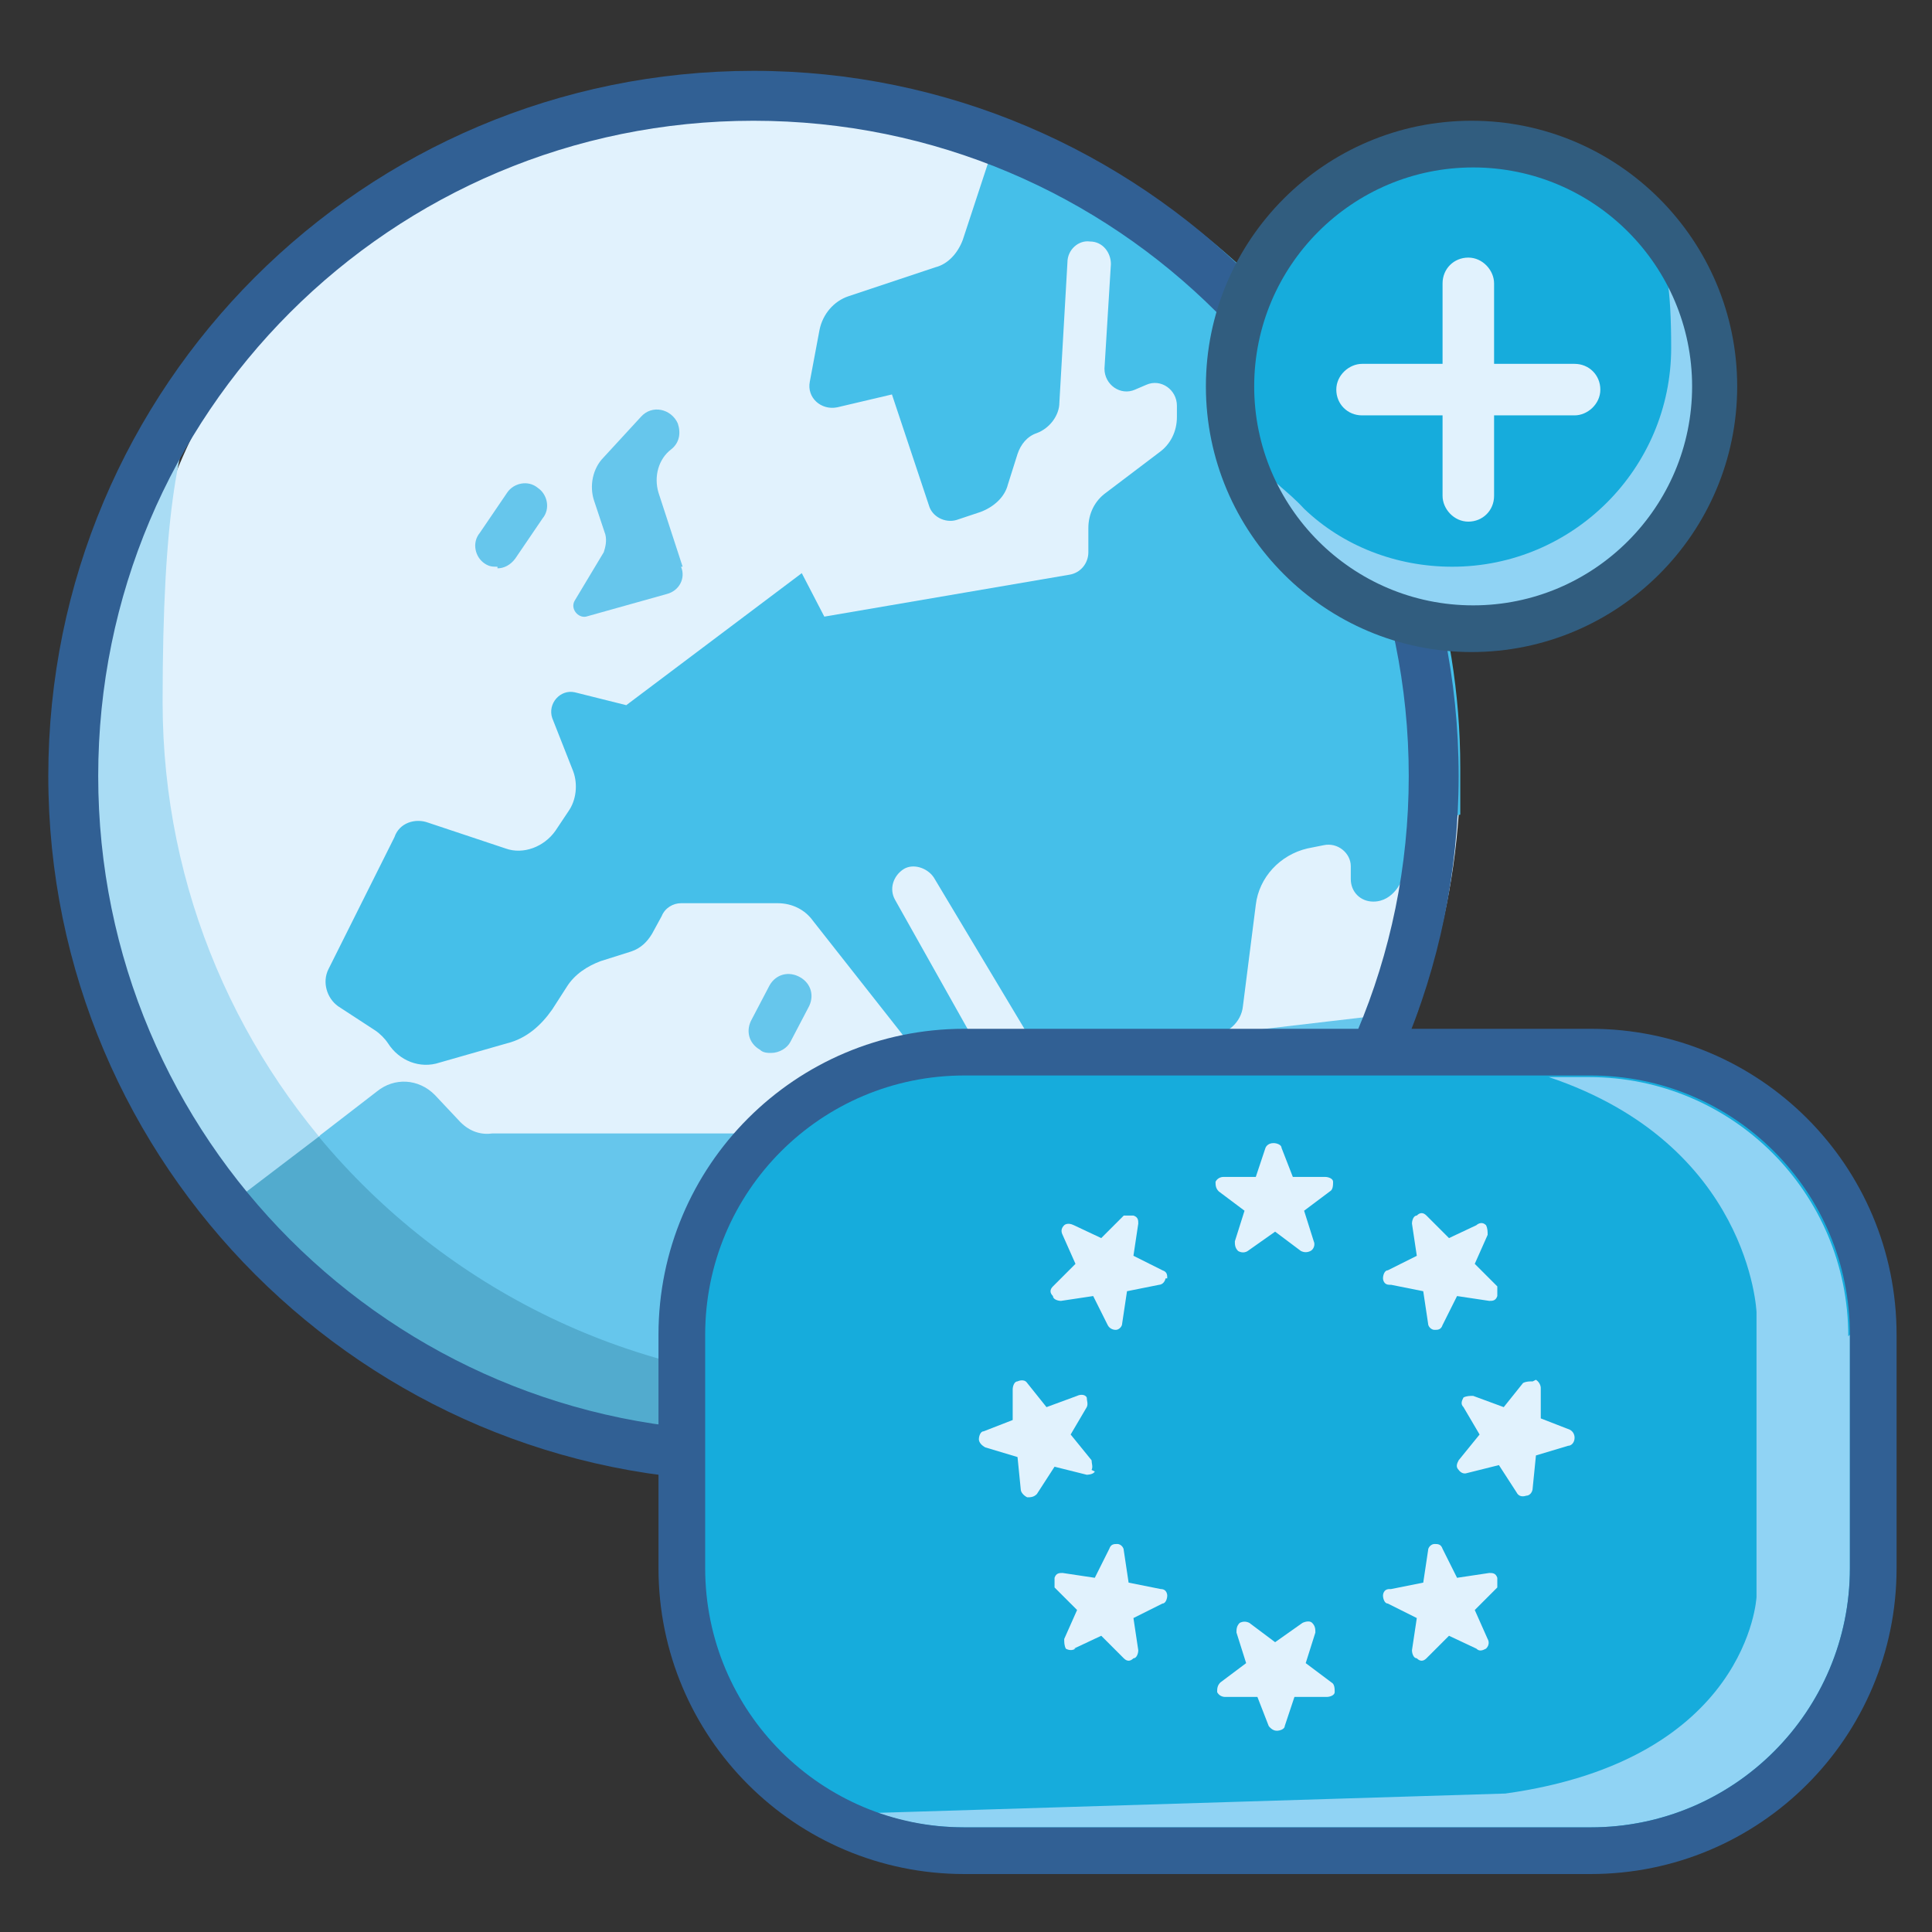 <?xml version="1.0" encoding="UTF-8"?>
<svg xmlns="http://www.w3.org/2000/svg" version="1.1" viewBox="0 0 120 120">
  <rect x="0" y="0" width="120" height="120" fill="#333333" stroke="none"/>
  <defs>
    <style>
      .cls-1 {
        fill: #316094;
      }

      .cls-2 {
        fill: #315d7f;
      }

      .cls-3 {
        fill: #a9dcf4;
      }

      .cls-4, .cls-5 {
        fill: #90d3f4;
      }

      .cls-4, .cls-6 {
        fill-rule: evenodd;
      }

      .cls-5 {
        isolation: isolate;
      }

      .cls-7 {
        fill: #e1f2fd;
      }

      .cls-8 {
        fill: #52abce;
      }

      .cls-6, .cls-9 {
        fill: #16acdc;
      }

      .cls-10 {
        fill: #66c6ec;
      }

      .cls-11 {
        fill: #45bfe9;
      }
    </style>
  </defs>
  <!-- Generator: Adobe Illustrator 28.7.1, SVG Export Plug-In . SVG Version: 1.2.0 Build 142)  -->
  <g>
    <g id="UALjoven_Semana_Ciencia">
      <g id="Tierra">
        <path class="cls-7" d="M89.8,47.7c0-17.7-10.2-32.1-25.5-38.4l-2.2-1.6c-4.3-1.5-9-2.3-13.8-2.3-10.7,0-20.4,3.9-27.8,10.4-8.9,7.8-12.9,19.2-12.9,31.9,0,23.4,17.3,41,40.7,41s24.2-4.2,31.9-13.1c.5-.5.9-1.1,1.4-1.7l6.3-11c1.5-3.9,2.4-8,2.7-12.3l-.8-2.9Z"/>
        <path class="cls-11" d="M55.6,70.5l1.6-1.3c.5-.4.2-1.2-.4-1.2h-4.2c-.6-.2-1,.6-.5,1.1l1.7,1.4c.5.4,1.2.4,1.7,0h0Z"/>
        <path class="cls-11" d="M62.2,7.6l-2.4,7.3c-.3.8-.9,1.5-1.7,1.7l-5.4,1.8c-.9.3-1.6,1.1-1.8,2.1l-.6,3.2c-.2,1,.7,1.8,1.7,1.6l3.4-.8,2.3,6.9c.2.7,1,1.1,1.7.9l1.5-.5c.8-.3,1.5-.9,1.7-1.7l.6-1.9c.2-.6.6-1.1,1.2-1.3.8-.3,1.4-1.1,1.4-1.9l.5-8.7c0-.8.7-1.4,1.4-1.3.8,0,1.3.7,1.3,1.4l-.4,6.5c0,1,1,1.7,1.9,1.3l.7-.3c.9-.4,1.9.3,1.9,1.3v.7c0,.9-.4,1.7-1.1,2.2l-3.3,2.5c-.7.5-1.1,1.3-1.1,2.2v1.5c0,.7-.5,1.3-1.2,1.4l-15.2,2.6-1.4-2.7-10.9,8.2-3.2-.8c-.9-.2-1.7.7-1.4,1.6l1.3,3.3c.3.8.2,1.8-.3,2.5l-.8,1.2c-.7,1-2,1.5-3.1,1.1l-4.8-1.6c-.8-.3-1.8,0-2.1.9l-4.1,8.2c-.4.8-.1,1.8.6,2.3l2.3,1.5c.3.2.6.5.8.8h0c.7,1.1,2,1.6,3.2,1.2l4.2-1.2c1.2-.3,2.1-1.1,2.8-2.1l.9-1.4c.5-.8,1.3-1.3,2.1-1.6l1.9-.6c.6-.2,1-.6,1.3-1.1l.6-1.1c.2-.5.7-.8,1.2-.8h6c.9,0,1.7.4,2.2,1.1l7.4,9.4c.6.7,1.6.9,2.3.3.7-.5.8-1.4.4-2.1l-5-8.9c-.4-.7-.1-1.5.5-1.9s1.5-.1,1.9.5l9.7,16.2c.5.9,1.8.9,2.3,0l1.2-1.8c.2-.3.2-.7.1-1l-.6-1.8c-.3-.9.4-1.8,1.3-1.8h3.2c1,0,1.9-.8,2-1.8l.8-6.3c.2-1.7,1.5-3.1,3.2-3.5l1-.2c.9-.2,1.7.5,1.7,1.3v.8c0,.8.6,1.4,1.4,1.4,1.3,0,1.8-1.4,1.8-1.4l.4-1.7c.2-1,1-1.9,2.1-2.1l1.1-.2c0-.9,0-1.9,0-2.9,0-18.6-11.9-34.3-28.6-40.1h0ZM79.4,25.5c-.3.3-.6.4-1,.4s-.7-.1-1-.4l-1.4-1.4c-.5-.5-.5-1.4,0-1.9.5-.5,1.4-.5,1.9,0l1.4,1.4c.5.5.5,1.4,0,1.9h0Z"/>
        <path class="cls-3" d="M52.5,86c-23.4,0-42.4-19-42.4-42.4s3.9-20.4,10.4-27.8c-8.9,7.8-14.5,19.2-14.5,31.9s3.5,19.2,9.2,26.4c0,0,19.7,14.6,33.1,14.6s18.1-1.6,25.1-6.8c2.5-1.8,4.8-4,6.9-6.3-7.4,6.5-17.2,10.4-27.8,10.4h0Z"/>
        <path class="cls-10" d="M47.9,65.4c-.2,0-.5,0-.7-.2-.7-.4-.9-1.2-.5-1.9l1.1-2.1c.4-.7,1.2-.9,1.9-.5.7.4.9,1.2.5,1.9l-1.1,2.1c-.2.4-.7.7-1.2.7Z"/>
        <path class="cls-10" d="M42.4,35.2l-1.5-4.6c-.3-1,0-2.1.8-2.7.5-.4.6-1,.4-1.6-.4-.9-1.6-1.2-2.3-.4l-2.3,2.5c-.7.7-.9,1.8-.6,2.7l.7,2.1c.1.4,0,.8-.1,1.1l-1.8,3c-.3.5.2,1.1.7,1l5-1.4c.8-.2,1.2-1,.9-1.7h0Z"/>
        <path class="cls-10" d="M30.9,35.2c-.3,0-.5,0-.8-.2-.6-.4-.8-1.3-.3-1.9l1.7-2.5c.4-.6,1.3-.8,1.9-.3.6.4.8,1.3.3,1.9l-1.7,2.5c-.3.4-.7.6-1.1.6h0Z"/>
        <path class="cls-10" d="M88,62.8l-9.4,1.1c-.9.1-1.5.8-1.5,1.7v3.5c0,.9.4,1.7,1.2,2.2l3.5,2.4c2.6-3.3,4.7-7,6.3-11h0Z"/>
        <path class="cls-10" d="M48.4,88.7c9.4,0,17.4-1.7,24.4-6.9l-.4-.8-2.4-2c-1-.8-2.5-.8-3.5,0l-2.9,2.5c-.7.6-1.7.8-2.7.5l-9.6-3.2c-1-.3-1.7-1.2-1.8-2.2l-.6-3.9c-.2-1.3-1.4-2.3-2.7-2.3h-15.6c-.7.1-1.4-.1-2-.7l-1.6-1.7c-1-1-2.5-1.1-3.6-.2l-3.5,2.7-3.4,3.7c7.8,9.7,18.5,14.4,31.9,14.4Z"/>
        <path class="cls-8" d="M19.8,70.6l-4.6,3.5c7.8,9.7,19.7,16,33.1,16s18.1-3.1,25.1-8.2l-1-.9c-5.9,3.2-12.7,5-19.9,5-13.1,0-24.9-6-32.7-15.4h0Z"/>
        <path class="cls-1" d="M46.8,7.5c22.5,0,40.7,18.2,40.7,40.7s-18.2,40.7-40.7,40.7S6.1,70.7,6.1,48.2,24.3,7.5,46.8,7.5M46.8,4.4C22.6,4.4,3,24,3,48.2s19.7,43.8,43.8,43.8,43.8-19.7,43.8-43.8S70.9,4.4,46.8,4.4h0Z"/>
      </g>
      <g id="Europa">
        <path class="cls-9" d="M59.9,65.4h38.9c9.7,0,17.6,7.9,17.6,17.6v14.5c0,9.7-7.9,17.6-17.6,17.6h-38.9c-9.7,0-17.6-7.9-17.6-17.6v-14.5c0-9.7,7.9-17.6,17.6-17.6Z"/>
        <path class="cls-5" d="M114.9,82.9v14.5c0,8.9-7.2,16.1-16.1,16.1h-38.9c-1.9,0-3.7-.3-5.4-.9l39-1.2c15.1-2.1,15.6-12.2,15.6-12.2v-17.7c0,0-.4-10.4-12.9-14.6h2.5c8.9,0,16.1,7.2,16.1,16.1h0Z"/>
        <path class="cls-1" d="M98.8,63.9h-38.9c-10.5,0-19,8.5-19,19v14.5c0,10.5,8.5,19,19,19h38.9c10.5,0,19-8.5,19-19v-14.5c0-10.5-8.5-19-19-19ZM114.9,82.9v14.5c0,8.9-7.2,16.1-16.1,16.1h-38.9c-8.9,0-16.1-7.2-16.1-16.1v-14.5c0-8.9,7.2-16.1,16.1-16.1h38.9c8.9,0,16.1,7.2,16.1,16.1Z"/>
        <path class="cls-7" d="M77.5,77.7l1.7-1.2,1.6,1.2c.2.1.4.1.6,0,.2-.1.3-.4.2-.6l-.6-1.9,1.6-1.2c.2-.1.2-.4.2-.6,0-.2-.3-.3-.5-.3h-2l-.7-1.8c0-.2-.3-.3-.5-.3-.4,0-.5.3-.5.3l-.6,1.8h-2c-.2,0-.4.1-.5.3,0,.2,0,.4.2.6l1.6,1.2-.6,1.9c0,.2,0,.4.2.6,0,0,.3.2.6,0h0Z"/>
        <path class="cls-7" d="M86.4,79.8l2,.4.3,2c0,.2.2.4.4.4.2,0,.4,0,.5-.3l.9-1.8,2,.3c.2,0,.4,0,.5-.3,0-.2,0-.4,0-.6l-1.4-1.4.8-1.8c0-.2,0-.4-.1-.6-.3-.3-.6,0-.6,0l-1.7.8-1.4-1.4c-.2-.2-.4-.2-.6,0-.2,0-.3.3-.3.5l.3,2-1.8.9c-.2,0-.3.3-.3.5,0,0,0,.4.4.4h0Z"/>
        <path class="cls-7" d="M72.5,79.4c0-.2,0-.4-.3-.5l-1.8-.9.3-2c0-.2,0-.4-.3-.5-.2,0-.4,0-.6,0l-1.4,1.4-1.7-.8c-.4-.2-.6,0-.6,0-.2.2-.2.4-.1.6l.8,1.8-1.4,1.4c-.2.2-.2.4,0,.6,0,.2.3.3.5.3l2-.3.9,1.8c.1.2.3.3.5.3.2,0,.4-.2.4-.4l.3-2,2-.4s.3,0,.4-.4h0Z"/>
        <path class="cls-7" d="M66.7,102.4l1.7-.8,1.4,1.4c.2.2.4.2.6,0,.2,0,.3-.3.3-.5l-.3-2,1.8-.9c.2,0,.3-.3.3-.5,0,0,0-.4-.4-.4l-2-.4-.3-2c0-.2-.2-.4-.4-.4-.2,0-.4,0-.5.3l-.9,1.8-2-.3c-.2,0-.4,0-.5.3,0,.2,0,.4,0,.6l1.4,1.4-.8,1.8c0,.2,0,.4.1.6,0,0,.3.2.6,0h0Z"/>
        <path class="cls-7" d="M86.4,98.7l2-.4.3-2c0-.2.2-.4.4-.4.2,0,.4,0,.5.3l.9,1.8,2-.3c.2,0,.4,0,.5.3,0,.2,0,.4,0,.6l-1.4,1.4.8,1.8s.2.3-.1.6c-.2.1-.4.2-.6,0l-1.7-.8-1.4,1.4c-.2.2-.4.2-.6,0-.2,0-.3-.3-.3-.5l.3-2-1.8-.9c-.2,0-.3-.3-.3-.5,0,0,0-.4.4-.4h0Z"/>
        <path class="cls-7" d="M81.5,100.8c.2.2.2.4.2.6l-.6,1.9,1.6,1.2c.2.1.2.4.2.6,0,.2-.3.3-.5.3h-2s-.6,1.8-.6,1.8c0,.2-.3.3-.5.3-.3,0-.5-.3-.5-.3l-.7-1.8h-2c-.2,0-.4-.1-.5-.3,0-.2,0-.4.2-.6l1.6-1.2-.6-1.9c0-.2,0-.4.2-.6.2-.1.4-.1.6,0l1.6,1.2,1.7-1.2s.4-.2.6,0h0Z"/>
        <path class="cls-7" d="M95.2,85.8c-.2,0-.4,0-.6.1l-1.2,1.5-1.9-.7c-.2,0-.4,0-.6.1-.1.2-.2.4,0,.6l1,1.7-1.3,1.6c-.1.2-.2.4,0,.6,0,0,.2.3.5.2l2-.5,1.1,1.7c.1.2.3.3.6.2.2,0,.4-.2.4-.5l.2-2,2-.6c.2,0,.4-.2.4-.5,0-.2-.1-.4-.3-.5l-1.8-.7v-1.9c0,0,0-.3-.3-.5h0Z"/>
        <path class="cls-7" d="M67.8,91.3c.1-.2,0-.4,0-.6l-1.3-1.6,1-1.7c.1-.2,0-.4,0-.6-.1-.2-.4-.2-.6-.1l-1.9.7-1.2-1.5c-.2-.3-.6-.1-.6-.1-.2,0-.3.3-.3.5v1.9c0,0-1.8.7-1.8.7-.2,0-.3.3-.3.5,0,.2.2.4.4.5l2,.6.2,2c0,.2.2.4.4.5.2,0,.4,0,.6-.2l1.1-1.7,2,.5s.4,0,.5-.2h0Z"/>
      </g>
      <g id="_x2B_">
        <path class="cls-4" d="M91,38.3c8.2,0,14.8-6.6,14.8-14.8s-1.4-7.4-3.9-10c-2.6-2.4-6.1-3.9-10-3.9-8.2,0-14.8,6.6-14.8,14.8s1.5,7.4,3.9,10c2.6,2.5,6.2,3.9,10,3.9Z"/>
        <path class="cls-6" d="M90.2,35.2c7.5,0,13.6-6.1,13.6-13.6s-1.3-6.8-3.6-9.2c-2.4-2.2-5.6-3.6-9.2-3.6-7.5,0-13.6,6.1-13.6,13.6s1.4,6.8,3.6,9.2c2.4,2.3,5.7,3.6,9.2,3.6Z"/>
        <path class="cls-7" d="M97.8,22.6c.9,0,1.6.7,1.6,1.6s-.8,1.6-1.6,1.6h-5v5c0,.9-.7,1.6-1.6,1.6s-1.6-.8-1.6-1.6v-5h-5c-.9,0-1.6-.7-1.6-1.6s.8-1.6,1.6-1.6h5v-5c0-.9.7-1.6,1.6-1.6s1.6.8,1.6,1.6v5h5Z"/>
        <path class="cls-2" d="M107.9,24c0-9.1-7.4-16.5-16.5-16.5s-16.5,7.4-16.5,16.5,7.4,16.5,16.5,16.5,16.5-7.4,16.5-16.5ZM77.9,24c0-7.5,6.1-13.6,13.6-13.6s13.6,6.1,13.6,13.6-6.1,13.6-13.6,13.6-13.6-6.1-13.6-13.6Z"/>
      </g>
    </g>
  </g>
</svg>